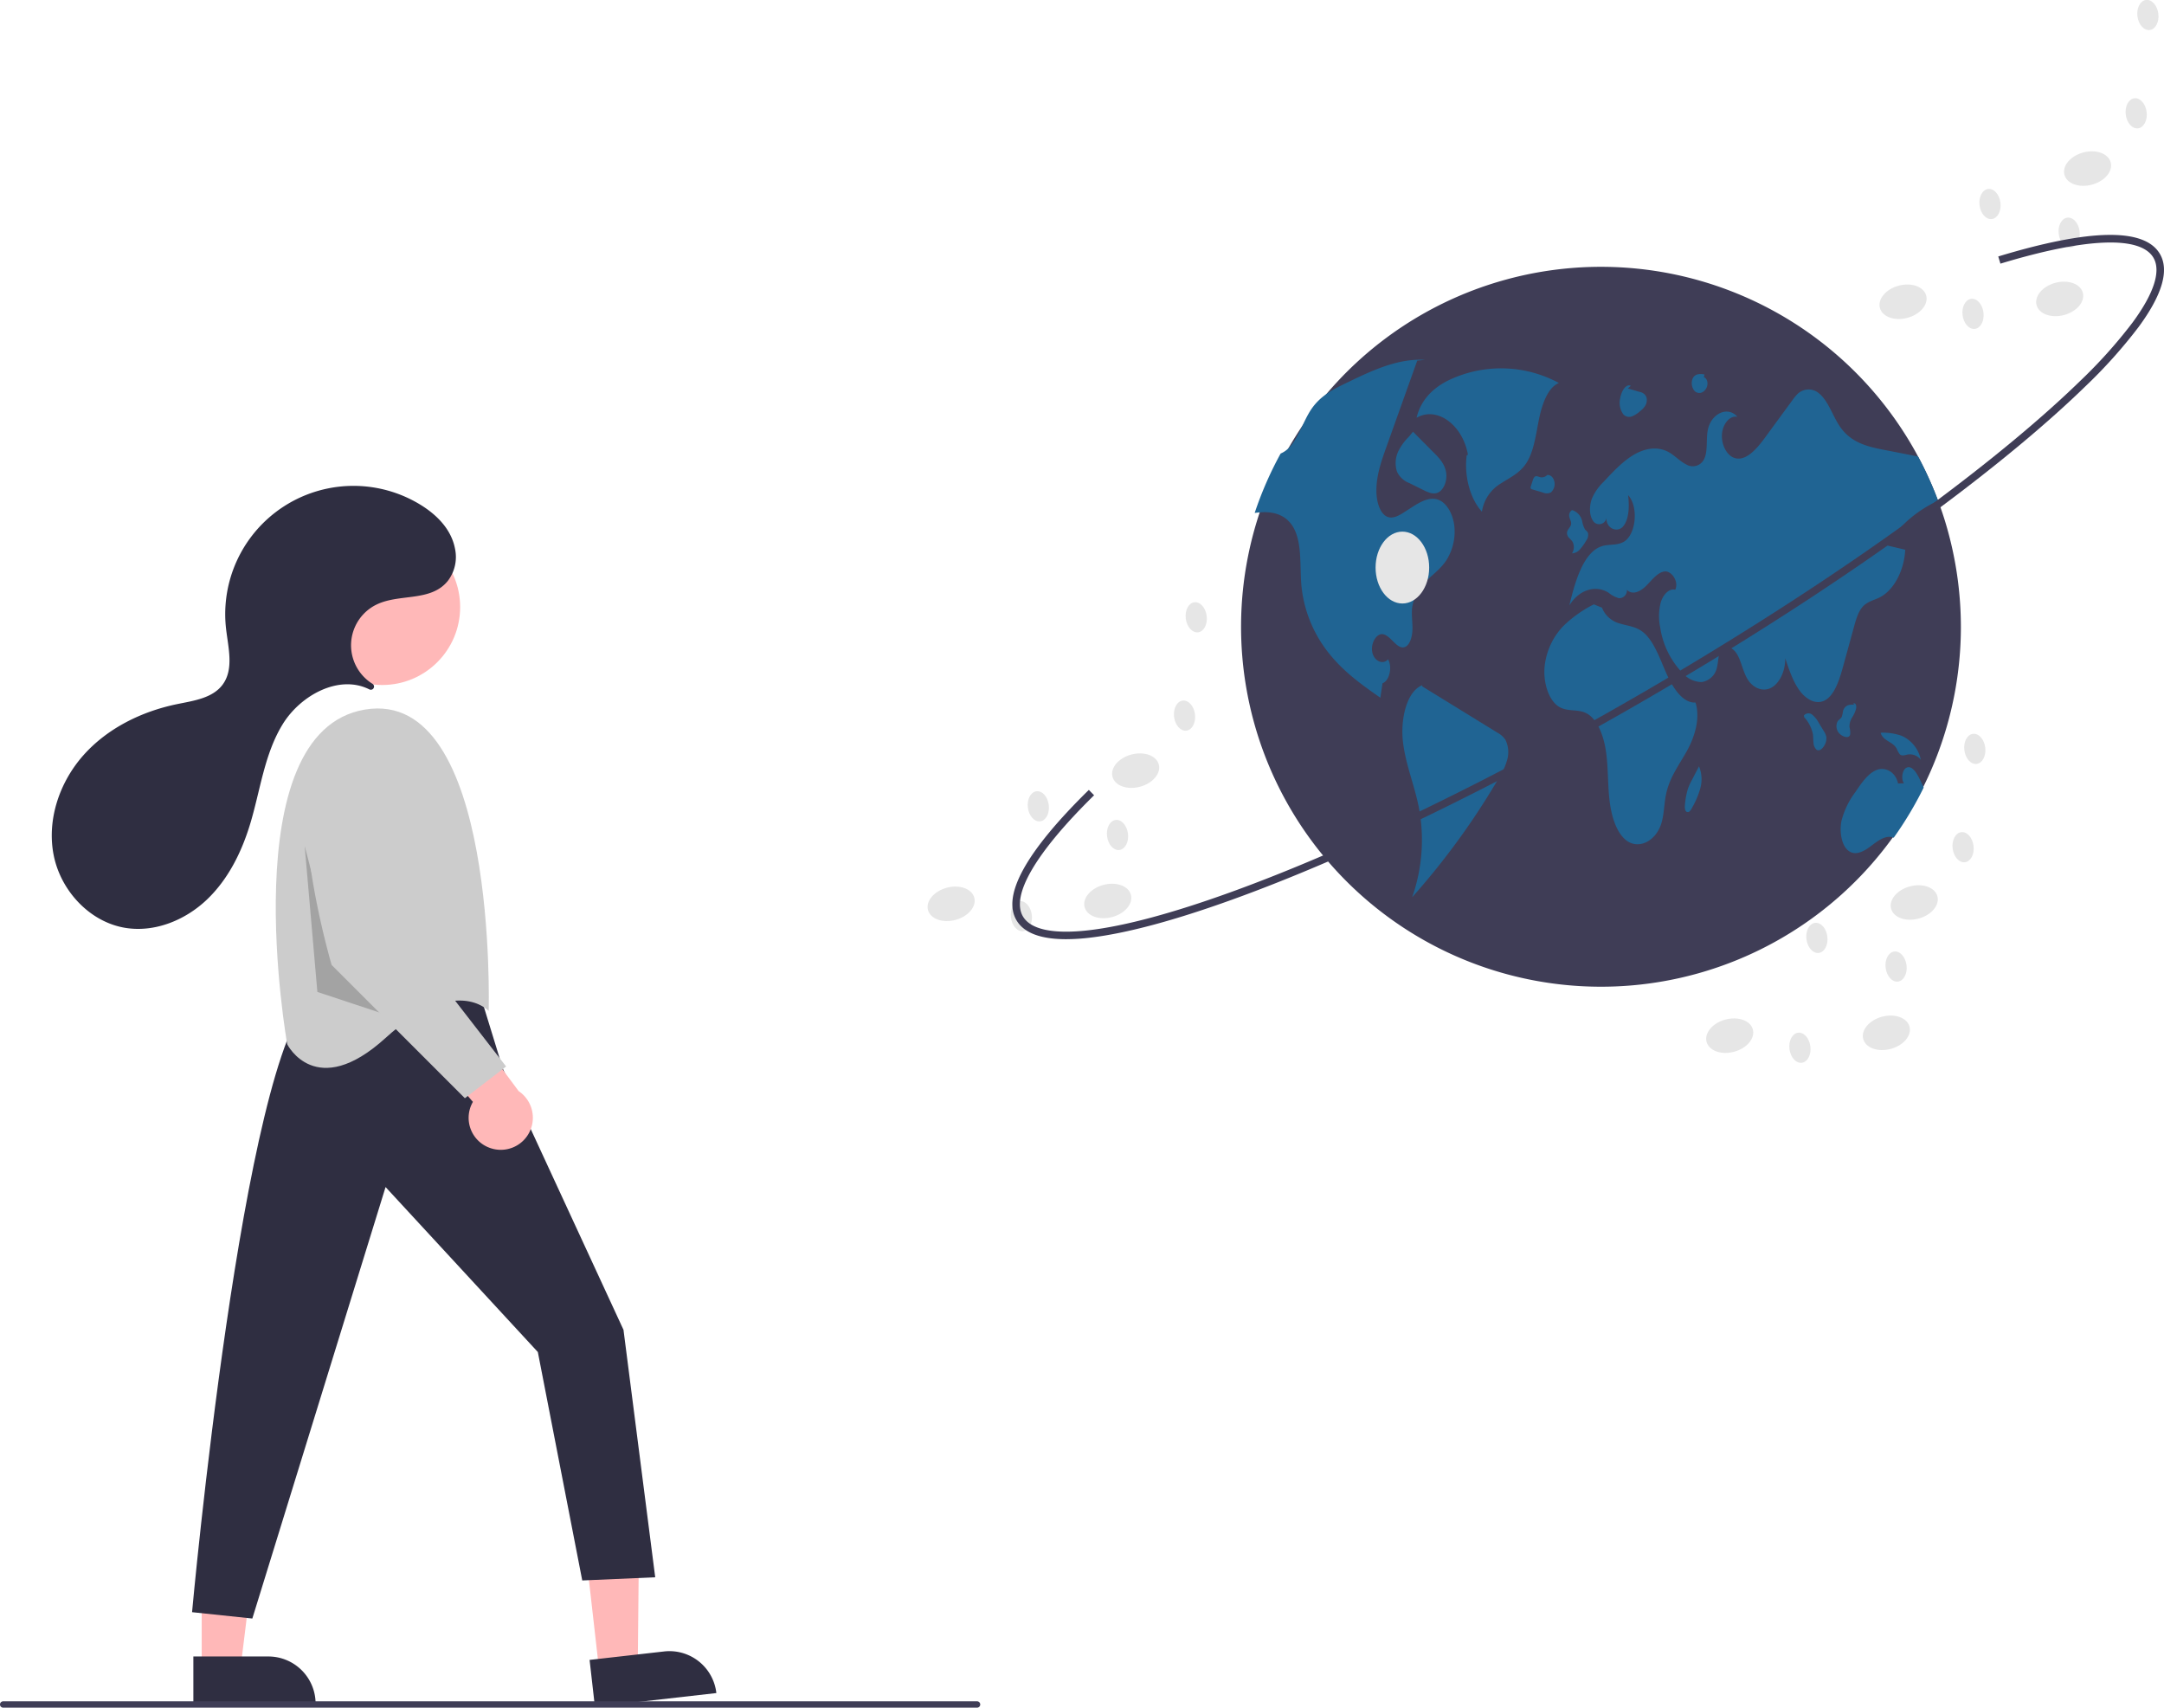 <svg height="538.251" viewBox="0 0 682.157 538.251" width="682.157" xmlns="http://www.w3.org/2000/svg"><path d="M188.862 526.385 201.044 525.001 201.509 477.358 183.53 479.399 188.862 526.385Z" fill="#ffb8b8"/><path d="M484.742 714.522l-38.285 4.344h0l-1.679-14.792h0l23.493-2.666a14.887 14.887 0 0 1 16.47 13.113h0Z" fill="#2f2e41" transform="matrix(1 0 0 1 -258.922 -180.874)"/><path d="M63.582 525.623 75.842 525.623 81.674 478.334 63.58 478.336 63.582 525.623Z" fill="#ffb8b8"/><path d="M358.408 717.88l-38.531.002h0l-.001-14.887h0l23.644-.001A14.887 14.887 0 0 1 358.408 717.88Z" fill="#2f2e41" transform="matrix(1 0 0 1 -258.922 -180.874)"/><path d="M410.465 495.03l7 22.769 38 82.231 10 78-23 1-14-72-48-52-42 136-19-2s16-176 38-194C357.465 495.03 393.465 478.03 410.465 495.03Z" fill="#2f2e41" transform="matrix(1 0 0 1 -258.922 -180.874)"/><circle cx="120.492" cy="191.348" fill="#ffb8b8" r="24.561"/><path d="M412.965 499.53s3-102-39-95-24.5 105.5-24.5 105.5 9 18 31-2S412.965 499.53 412.965 499.53Z" fill="#cccccc" transform="matrix(1 0 0 1 -258.922 -180.874)"/><path d="M96.044 266.656 105.927 304.539 120.984 319.597 100.044 312.656 96.044 266.656Z" opacity=".2"/><path d="M413.276 542.668a10.056 10.056 0 0 1 -5.277-14.488L384.64 501.137l18.414-2.397 19.359 26.048a10.11 10.11 0 0 1 -9.137 17.88Z" fill="#ffb8b8" transform="matrix(1 0 0 1 -258.922 -180.874)"/><path d="M384.835 425.306l2.63 51.724 31 40-13 10-42-42s-15-51-4-66c4.125-5.625 8.672-7.172 12.744-6.908A13.78 13.78 0 0 1 384.835 425.306Z" fill="#cccccc" transform="matrix(1 0 0 1 -258.922 -180.874)"/><path d="M376.493 398.03a1.014 1.014 0 0 0 -.143-1.617 14.283 14.283 0 0 1 1.376-25.037c7.221-3.443 17.006-.764 22.344-7.38a12.409 12.409 0 0 0 2.303-10.077c-1.152-6.249-5.849-10.889-11.11-14.07a40.429 40.429 0 0 0 -61.089 39.134c.679 6.014 2.535 12.758-1.041 17.641-3.147 4.297-9.088 5.103-14.307 6.171-11.193 2.29-21.992 7.574-29.588 16.108s-11.648 20.508-9.358 31.701 11.478 21.03 22.771 22.765c9.192 1.412 18.683-2.491 25.433-8.888s11.016-15.035 13.708-23.937c3.194-10.565 4.454-21.95 10.221-31.362 5.643-9.21 17.804-15.812 27.335-11.015a1.022 1.022 0 0 0 1.147-.137Z" fill="#2f2e41" transform="matrix(1 0 0 1 -258.922 -180.874)"/><path d="M566.922 719.126h-307a1 1 0 0 1 0-2h307a1 1 0 0 1 0 2Z" fill="#3f3d56" transform="matrix(1 0 0 1 -258.922 -180.874)"/><path d="M877.051 378.654a113.455 113.455 0 1 1 -7.183-39.952c.247.666.489 1.332.723 2.005v.006q1.571 4.435 2.767 9.036A114.225 114.225 0 0 1 877.051 378.654Z" fill="#3f3d56" transform="matrix(1 0 0 1 -258.922 -180.874)"/><path d="M750.335 301.592a38.323 38.323 0 0 0 -33.644-1.376c-4.704 2.047-9.657 5.72-11.226 12.351 6.347-3.746 14.562 2.172 16.195 11.666l-.381.105c-.863 6.576 1.063 13.735 4.791 17.812a12.528 12.528 0 0 1 6.013-8.918c2.739-1.801 5.769-3.109 7.86-6.204 2.479-3.669 3.108-9.032 4.092-13.924S746.888 302.955 750.335 301.592Z" fill="#206493" transform="matrix(1 0 0 1 -258.922 -180.874)"/><path d="M714.808 357.549c-1.758 2.64-4.106 4.296-6.212 6.358a14.301 14.301 0 0 0 -4.518 8.446c-.267 2.297.146 4.632.089 6.955-.057 2.322-.831 4.937-2.411 5.514-2.494.901-4.398-3.731-6.961-4.055-2.037-.254-3.871 2.951-3.281 5.73s3.363 4.01 4.956 2.196c1.44 2.418.425 6.802-1.739 7.545-.229 1.523-.457 3.04-.679 4.562-5.47-3.826-10.997-7.716-15.648-13.319a40.429 40.429 0 0 1 -9.214-21.778c-.603-6.441.292-13.808-2.665-18.764-2.367-3.966-6.428-4.842-10.083-4.594-.666.044-1.339.121-2.005.203a112.966 112.966 0 0 1 8.179-18.719 8.014 8.014 0 0 0 2.05-1.276c3.401-2.887 4.912-8.731 7.672-12.774q.267-.39.552-.761c2.824-3.687 6.606-5.584 10.261-7.348 8.091-3.928 16.416-7.907 24.957-7.361l-2.43.235q-4.255 11.917-8.516 23.834-.647 1.827-1.307 3.661c-1.612 4.518-3.274 9.328-3.027 14.385.146 2.995 1.187 6.193 3.166 7.221 1.847.952 3.864-.216 5.647-1.371.755-.482 1.504-.965 2.259-1.453 2.71-1.745 5.711-3.534 8.573-2.367 2.621 1.066 4.556 4.626 4.924 8.465A16.924 16.924 0 0 1 714.808 357.549Z" fill="#206493" transform="matrix(1 0 0 1 -258.922 -180.874)"/><path d="M730.923 411.789q-11.87-7.309-23.741-14.617l.134-.346c-4.92 1.874-6.963 10.62-6.15 17.772s3.57 13.546 4.963 20.515a54.454 54.454 0 0 1 -2.053 28.573 234.003 234.003 0 0 0 27.489-37.879 20.265 20.265 0 0 0 2.487-5.514 8.771 8.771 0 0 0 -.581-6.238A6.946 6.946 0 0 0 730.923 411.789Z" fill="#206493" transform="matrix(1 0 0 1 -258.922 -180.874)"/><path d="M699.691 323.145a8.751 8.751 0 0 0 -.401 6.364 7.054 7.054 0 0 0 3.941 3.65l4.373 2.167c1.455.721 3.023 1.449 4.505.856 1.789-.716 3.029-3.52 2.708-6.123-.341-2.77-2.088-4.676-3.702-6.298q-3.39-3.406-6.78-6.812l-1.274 1.56A17.009 17.009 0 0 0 699.691 323.145Z" fill="#206493" transform="matrix(1 0 0 1 -258.922 -180.874)"/><path d="M853.611 352.758q2.951.695 5.901 1.39c-.343 6.644-3.636 12.793-8.052 15.02-1.84.927-3.89 1.269-5.413 3.001-1.377 1.574-2.075 4.023-2.716 6.365q-1.685 6.13-3.37 12.26c-1.206 4.404-2.754 9.296-5.889 10.883-2.69 1.364-5.768-.305-7.837-3.103-2.069-2.798-3.331-6.561-4.556-10.229.076 3.998-1.783 7.919-4.417 9.309-2.64 1.39-5.851.133-7.615-2.97-1.269-2.227-1.796-5.165-3.04-7.424-1.244-2.259-3.852-3.553-5.21-1.434-.895 1.409-.781 3.566-1.225 5.356a5.816 5.816 0 0 1 -4.861 4.677 8.105 8.105 0 0 1 -5.819-2.659 26.359 26.359 0 0 1 -7.228-14.576 17.388 17.388 0 0 1 .203-7.97c.78-2.468 2.665-4.372 4.537-3.902 1.231-2.602-1.199-6.054-3.388-5.749-2.196.305-3.915 2.659-5.717 4.467-1.796 1.808-4.309 3.122-6.117 1.326a2.481 2.481 0 0 1 -2.324 2.629q-.098.006-.195.004a8.998 8.998 0 0 1 -3.281-1.739c-4.144-2.583-9.404-.869-12.348 4.017 1.84-7.83 4.537-16.816 10.191-18.656 2.31-.755 4.829-.133 7.012-1.44 3.865-2.316 4.645-11.067 1.307-14.677.425 3.414.343 7.399-1.459 9.734-1.802 2.335-5.584.812-5.356-2.64a2.313 2.313 0 0 1 -4.302.914c-1.199-1.827-1.098-4.816-.247-6.999a16.487 16.487 0 0 1 3.699-5.254c3.014-3.23 6.073-6.498 9.563-8.528 3.496-2.031 7.532-2.716 11.035-.698 1.847 1.066 3.471 2.843 5.356 3.782a3.969 3.969 0 0 0 5.465-1.28l0-0q.032-.051.062-.104c1.402-2.462.742-6.117 1.263-9.195.933-5.438 6.371-7.983 9.385-4.391-2.253-.577-4.581 2.088-4.861 5.318-.286 3.23 1.345 6.491 3.528 7.469 3.668 1.624 7.259-2.462 10.032-6.244q4.34-5.939 8.693-11.872a14.347 14.347 0 0 1 1.555-1.891 5.002 5.002 0 0 1 6.834-.14c2.932 2.392 4.309 7.297 6.714 10.673 3.49 4.905 8.712 6.098 13.573 7.05q5.435 1.057 10.876 2.126a112.69 112.69 0 0 1 6.314 13.941A38.211 38.211 0 0 0 853.611 352.758Z" fill="#206493" transform="matrix(1 0 0 1 -258.922 -180.874)"/><path d="M865.325 429.108a113.761 113.761 0 0 1 -9.455 15.819c-2.284-.977-4.74.768-6.879 2.405-2.234 1.713-4.918 3.382-7.209 1.821-2.341-1.599-3.097-6.073-2.354-9.62a25.632 25.632 0 0 1 4.391-9.036c1.904-2.843 3.94-5.793 6.587-6.898 2.652-1.104 6.06.457 6.834 4.226l1.878-.064c-1.053-1.447-.501-4.442.914-4.969 1.631-.615 3.046 1.624 4.01 3.604C864.474 427.293 864.912 428.194 865.325 429.108Z" fill="#206493" transform="matrix(1 0 0 1 -258.922 -180.874)"/><path d="M793.388 402.305c-4.037.254-7.235-4.716-9.36-9.606s-4.064-10.481-7.707-12.97c-2.081-1.422-4.455-1.617-6.712-2.306a8.311 8.311 0 0 1 -5.7-5.019l-2.561-1.035a38.461 38.461 0 0 0 -9.723 6.933 21.732 21.732 0 0 0 -5.794 12.666c-.489 5.126 1.317 10.842 4.693 12.768 2.667 1.522 5.773.563 8.474 1.955 3.376 1.74 5.38 6.796 6.138 11.788s.566 10.179 1.109 15.228 2.039 10.301 5.134 12.888c3.874 3.237 9.558.547 11.296-5.346.852-2.891.823-6.153 1.461-9.153 1.123-5.284 4.153-9.205 6.556-13.54S794.986 407.335 793.388 402.305Z" fill="#206493" transform="matrix(1 0 0 1 -258.922 -180.874)"/><path d="M753.494 350.378a10.773 10.773 0 0 1 1.051 1.116 3.667 3.667 0 0 1 -.065 3.787 3.523 3.523 0 0 0 2.523-1.282 16.214 16.214 0 0 0 1.934-2.725 2.97 2.97 0 0 0 .57-2.377c-.191-.544-.642-.776-.958-1.186a8.058 8.058 0 0 1 -.885-2.57 4.635 4.635 0 0 0 -3.359-3.54l.202.039a1.919 1.919 0 0 0 -.899 2.044c.123.792.631 1.449.581 2.257-.073 1.161-1.233 1.706-1.305 2.868A2.217 2.217 0 0 0 753.494 350.378Z" fill="#206493" transform="matrix(1 0 0 1 -258.922 -180.874)"/><path d="M746.577 330.643l.018-.004a3.242 3.242 0 0 0 .344-.367Z" fill="#206493" transform="matrix(1 0 0 1 -258.922 -180.874)"/><path d="M747.787 336.094a3.521 3.521 0 0 0 1.096-3.49c-.293-1.32-1.331-2.208-2.289-1.964a2.333 2.333 0 0 1 -2.169.639c-.592-.152-1.242-.545-1.755-.099a2.657 2.657 0 0 0 -.598 1.167q-.285.875-.57 1.75a1.104 1.104 0 0 0 -.067.663.562.562 0 0 0 .431.343l3.42 1.008A2.947 2.947 0 0 0 747.787 336.094Z" fill="#206493" transform="matrix(1 0 0 1 -258.922 -180.874)"/><path d="M833.86 411.352q-.79-1.294-1.581-2.589a8.648 8.648 0 0 0 -2.083-2.616 1.846 1.846 0 0 0 -2.601.23l-0.0 0-.028.034.064.493a11.131 11.131 0 0 1 2.777 5.418c.12.882.078 1.794.184 2.68a3.126 3.126 0 0 0 .976 2.186c.83.554 1.804-.263 2.395-1.26a4.34 4.34 0 0 0 .672-2.763A4.844 4.844 0 0 0 833.86 411.352Z" fill="#206493" transform="matrix(1 0 0 1 -258.922 -180.874)"/><path d="M842.127 412.475a5.974 5.974 0 0 0 -.193-2.409 5.288 5.288 0 0 1 .805-2.998 9.748 9.748 0 0 0 1.254-2.749 2.299 2.299 0 0 0 -.06-1.346c-.174-.392-.597-.571-.839-.26l.519.334a4.723 4.723 0 0 0 -2.105.102 2.605 2.605 0 0 0 -1.595 1.798 11.13 11.13 0 0 1 -.418 1.866c-.309.636-.908.848-1.285 1.406a3.361 3.361 0 0 0 .053 3.193 3.727 3.727 0 0 0 2.108 1.658C841.003 413.296 841.837 413.308 842.127 412.475Z" fill="#206493" transform="matrix(1 0 0 1 -258.922 -180.874)"/><path d="M856.85 416.917a7.243 7.243 0 0 0 .912 1.674c.705.71 1.663.274 2.518.101a4.353 4.353 0 0 1 4.141 1.661 10.541 10.541 0 0 0 -6.063-7.564 17.812 17.812 0 0 0 -6.235-.975l-.362.093C852.685 414.593 855.582 414.533 856.85 416.917Z" fill="#206493" transform="matrix(1 0 0 1 -258.922 -180.874)"/><path d="M794.492 422.411l.005.012.105-.203Z" fill="#206493" transform="matrix(1 0 0 1 -258.922 -180.874)"/><path d="M792.259 426.734a19.84 19.84 0 0 0 -1.253 2.753 23.963 23.963 0 0 0 -.908 4.71c-.113.908-.148 2.067.42 2.509a.807.807 0 0 0 1.055-.143 4.173 4.173 0 0 0 .765-1.137 26.195 26.195 0 0 0 2.583-6.129 10.666 10.666 0 0 0 -.423-6.874Q793.378 424.578 792.259 426.734Z" fill="#206493" transform="matrix(1 0 0 1 -258.922 -180.874)"/><path d="M770.711 311.552a2.543 2.543 0 0 0 2.74.535 9.05 9.05 0 0 0 2.579-1.703 6.067 6.067 0 0 0 1.563-1.705 3.458 3.458 0 0 0 .32-2.635 2.676 2.676 0 0 0 -2.04-1.613q-1.898-.563-3.797-1.126l.915-.825c-.942-.505-1.984.433-2.573 1.594a8.582 8.582 0 0 0 -.781 2.404A6.171 6.171 0 0 0 770.711 311.552Z" fill="#206493" transform="matrix(1 0 0 1 -258.922 -180.874)"/><path d="M793.054 304.052a2.091 2.091 0 0 0 2.849.232 3.185 3.185 0 0 0 1.26-2.27c.09-.995-.403-2.102-1.106-2.188l.161-.932c-1.354-.245-3.021-.294-3.746 1.351A3.861 3.861 0 0 0 793.054 304.052Z" fill="#206493" transform="matrix(1 0 0 1 -258.922 -180.874)"/><g fill="#e6e6e6"><ellipse cx="442.072" cy="178.894" rx="8.447" ry="11.327"/><ellipse cx="854.01" cy="506.281" rx="7.557" ry="5.257" transform="matrix(.966 -.257 .257 .966 -360.448 55.955)"/><ellipse cx="804.613" cy="507.196" rx="7.557" ry="5.257" transform="matrix(.966 -.257 .257 .966 -362.347 43.273)"/><ellipse cx="862.785" cy="465.184" rx="7.557" ry="5.257" transform="matrix(.966 -.257 .257 .966 -349.576 56.829)"/><ellipse cx="878.119" cy="448.054" rx="3.322" ry="4.776" transform="matrix(.992 -.123 .123 .992 -307.379 -69.424)"/><ellipse cx="881.808" cy="417.049" rx="3.322" ry="4.776" transform="matrix(.992 -.123 .123 .992 -303.536 -69.206)"/><ellipse cx="832.015" cy="476.653" rx="3.322" ry="4.776" transform="matrix(.992 -.123 .123 .992 -311.248 -74.88)"/><ellipse cx="856.989" cy="485.692" rx="3.322" ry="4.776" transform="matrix(.992 -.123 .123 .992 -312.17 -71.738)"/><ellipse cx="826.666" cy="511.294" rx="3.322" ry="4.776" transform="matrix(.992 -.123 .123 .992 -315.551 -75.275)"/><ellipse cx="608.48" cy="464.799" rx="7.557" ry="5.257" transform="matrix(.966 -.257 .257 .966 -358.042 -8.629)"/><ellipse cx="559.084" cy="465.714" rx="7.557" ry="5.257" transform="matrix(.966 -.257 .257 .966 -359.941 -21.31)"/><ellipse cx="617.256" cy="423.702" rx="7.557" ry="5.257" transform="matrix(.966 -.257 .257 .966 -347.17 -7.755)"/><ellipse cx="632.59" cy="406.573" rx="3.322" ry="4.776" transform="matrix(.992 -.123 .123 .992 -304.14 -99.95)"/><ellipse cx="636.278" cy="375.567" rx="3.322" ry="4.776" transform="matrix(.992 -.123 .123 .992 -300.297 -99.732)"/><ellipse cx="586.486" cy="435.171" rx="3.322" ry="4.776" transform="matrix(.992 -.123 .123 .992 -308.01 -105.405)"/><ellipse cx="611.459" cy="444.21" rx="3.322" ry="4.776" transform="matrix(.992 -.123 .123 .992 -308.932 -102.264)"/><ellipse cx="581.137" cy="469.813" rx="3.322" ry="4.776" transform="matrix(.992 -.123 .123 .992 -312.313 -105.8)"/><ellipse cx="908.586" cy="274.864" rx="7.557" ry="5.257" transform="matrix(.966 -.257 .257 .966 -299.055 62.205)"/><ellipse cx="859.19" cy="275.779" rx="7.557" ry="5.257" transform="matrix(.966 -.257 .257 .966 -300.954 49.524)"/><ellipse cx="917.361" cy="233.767" rx="7.557" ry="5.257" transform="matrix(.966 -.257 .257 .966 -288.183 63.079)"/><ellipse cx="932.696" cy="216.637" rx="3.322" ry="4.776" transform="matrix(.992 -.123 .123 .992 -278.49 -64.467)"/><ellipse cx="936.384" cy="185.632" rx="3.322" ry="4.776" transform="matrix(.992 -.123 .123 .992 -274.647 -64.249)"/><ellipse cx="886.592" cy="245.236" rx="3.322" ry="4.776" transform="matrix(.992 -.123 .123 .992 -282.359 -69.923)"/><ellipse cx="911.565" cy="254.275" rx="3.322" ry="4.776" transform="matrix(.992 -.123 .123 .992 -283.282 -66.781)"/><ellipse cx="881.243" cy="279.877" rx="3.322" ry="4.776" transform="matrix(.992 -.123 .123 .992 -286.662 -70.318)"/></g><path d="M594.991 476.906c-8.082 0-13.336-2.008-15.661-6-4.586-7.872 3.095-21.685 22.827-41.055l1.658 1.688c-18.33 17.993-26.299 31.551-22.441 38.176 2.442 4.19 9.708 5.692 21.019 4.341 11.228-1.34 26.108-5.336 44.227-11.874 37.301-13.462 84.099-36.169 131.773-63.94 47.673-27.77 90.51-57.276 120.622-83.083 5.784-4.958 11.033-9.727 15.601-14.175a155.354 155.354 0 0 0 16.545-18.439c6.754-9.171 9.034-16.233 6.592-20.424-4.078-7-21.208-6.342-48.237 1.856l-.686-2.265c28.999-8.794 46.148-9.058 50.968-.782 2.995 5.142.73 12.886-6.731 23.019a157.689 157.689 0 0 1 -16.8 18.731c-4.604 4.483-9.89 9.286-15.712 14.276-30.217 25.898-73.178 55.492-120.97 83.331-47.794 27.841-94.729 50.613-132.161 64.122-18.287 6.6-33.343 10.637-44.75 11.998A65.227 65.227 0 0 1 594.991 476.906Z" fill="#3f3d56" transform="matrix(1 0 0 1 -258.922 -180.874)"/></svg>